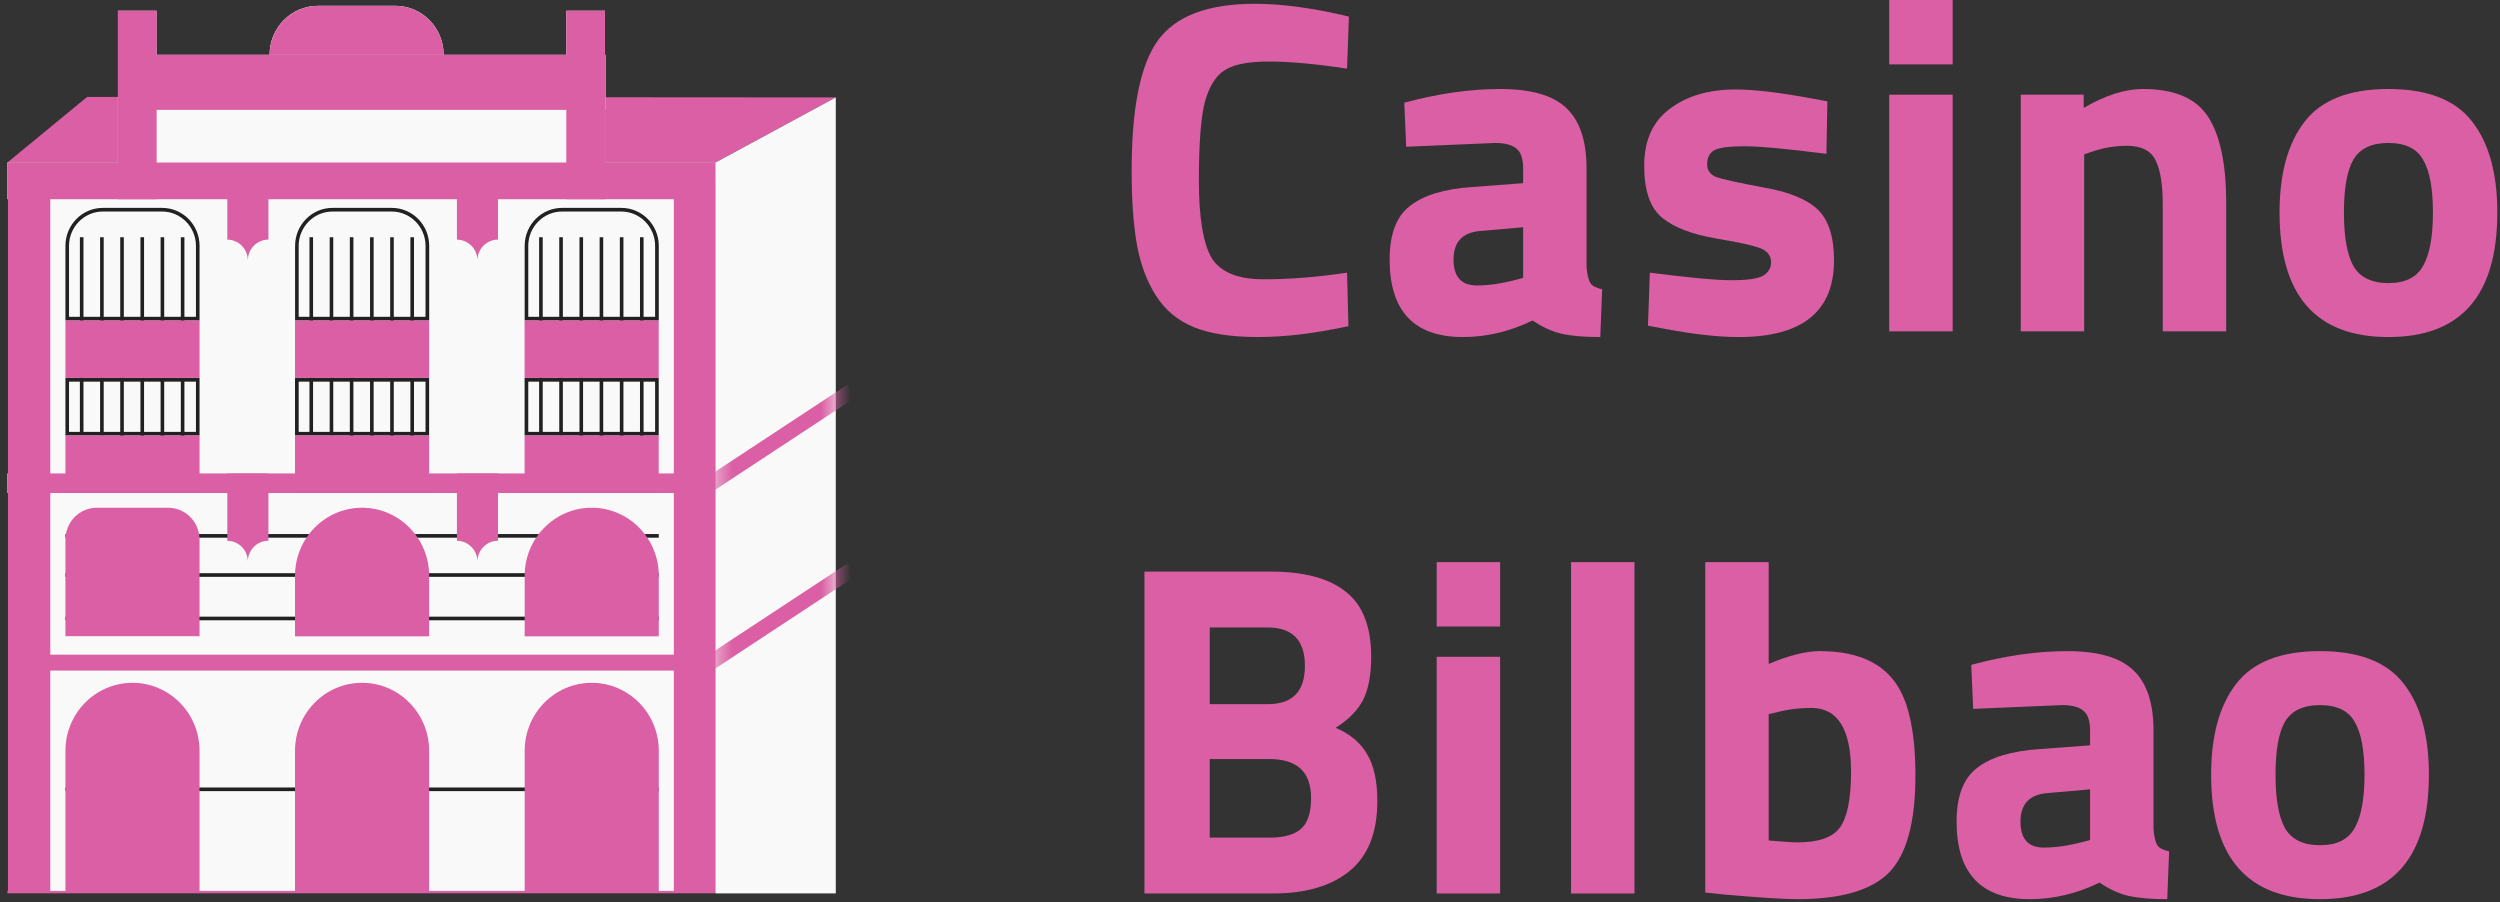 <svg width="169" height="61" viewBox="0 0 169 61" fill="none" xmlns="http://www.w3.org/2000/svg">
<rect x="0" y="0" width="169" height="61" fill="#333333" stroke="none"/>
<path d="M0.5 10.986L5.891 6.551L56.5 6.586L48.37 10.986H0.5Z" fill="#DA5FA4"/>
<path d="M26.984 23.308V23.795C26.984 23.908 26.969 24.021 26.928 24.129C26.812 24.467 26.508 25.21 25.891 25.616V23.231L26.979 23.308H26.984Z" fill="#F9F9F9"/>
<path d="M27.586 22.021V24.421C27.586 25 27.358 25.559 26.953 25.969C26.655 26.272 26.235 26.58 25.658 26.79C24.185 27.323 27.586 22.021 27.586 22.021Z" fill="#F9F9F9"/>
<path d="M27.146 24.272C27.146 24.272 27.12 24.231 27.11 24.211C27.095 24.185 27.08 24.154 27.06 24.123C26.994 24.011 26.923 23.883 26.802 23.785C26.579 23.611 26.331 23.652 26.134 23.683C26.093 23.688 26.052 23.693 26.012 23.698C25.992 23.698 25.966 23.698 25.946 23.708C25.769 23.734 25.622 23.847 25.556 24.011C25.491 24.17 25.511 24.349 25.612 24.493C25.713 24.636 25.855 24.636 25.951 24.636H25.971C26.027 24.636 26.083 24.631 26.134 24.621C26.255 24.605 26.285 24.605 26.311 24.636C26.341 24.672 26.366 24.729 26.392 24.785C26.437 24.882 26.483 24.995 26.589 25.072C26.685 25.144 26.807 25.185 26.928 25.185C26.959 25.185 26.994 25.185 27.024 25.175C27.146 25.154 27.247 25.087 27.308 24.985C27.455 24.749 27.267 24.457 27.151 24.267L27.146 24.272Z" fill="#F9F9F9"/>
<path d="M26.928 25.369C26.766 25.369 26.604 25.313 26.483 25.221C26.341 25.113 26.275 24.97 26.23 24.862C26.23 24.862 26.215 24.821 26.204 24.8C26.194 24.8 26.179 24.8 26.164 24.805C26.113 24.816 26.048 24.821 25.972 24.821H25.956C25.845 24.821 25.622 24.821 25.471 24.6C25.334 24.405 25.308 24.159 25.4 23.939C25.491 23.718 25.688 23.564 25.926 23.529C25.951 23.529 25.977 23.523 26.002 23.518C26.038 23.518 26.078 23.508 26.113 23.503C26.321 23.472 26.63 23.426 26.918 23.641C27.07 23.759 27.156 23.913 27.227 24.036C27.242 24.067 27.257 24.093 27.273 24.118C27.283 24.134 27.293 24.154 27.308 24.175C27.445 24.39 27.672 24.754 27.465 25.087C27.379 25.231 27.237 25.328 27.065 25.359C27.024 25.369 26.979 25.369 26.933 25.369H26.928ZM26.235 24.431C26.311 24.431 26.382 24.451 26.442 24.518C26.493 24.575 26.523 24.641 26.549 24.708C26.589 24.8 26.625 24.882 26.69 24.934C26.751 24.98 26.837 25.011 26.918 25.011C26.939 25.011 26.964 25.011 26.984 25.005C27.055 24.99 27.111 24.954 27.146 24.903C27.232 24.764 27.085 24.534 26.989 24.38C26.989 24.38 26.964 24.339 26.949 24.318C26.928 24.288 26.913 24.257 26.898 24.226C26.842 24.123 26.782 24.016 26.685 23.944C26.523 23.821 26.336 23.846 26.154 23.877C26.108 23.882 26.068 23.893 26.027 23.893C26.012 23.893 25.992 23.893 25.967 23.898C25.855 23.913 25.759 23.985 25.713 24.093C25.673 24.19 25.683 24.308 25.749 24.4C25.789 24.462 25.84 24.467 25.941 24.467H25.956C26.002 24.467 26.048 24.462 26.093 24.457C26.134 24.451 26.179 24.441 26.225 24.441L26.235 24.431Z" fill="#F9F9F9"/>
<path d="M26.088 23.841V24.39C26.088 24.462 26.098 24.534 26.123 24.595C26.184 24.754 26.351 25 26.787 25L26.083 23.836L26.088 23.841Z" fill="#F9F9F9"/>
<path d="M26.761 23.857V24.534C26.761 24.616 26.736 24.698 26.685 24.764C26.609 24.867 26.462 24.99 26.22 24.99C25.809 24.99 26.761 23.862 26.761 23.862V23.857Z" fill="#F9F9F9"/>
<path d="M48.37 12.145V10.986H40.894V7.427H40.935V3.705H40.894V0.725H38.282V3.705H29.991C29.991 1.874 28.528 0.392 26.721 0.392H21.492C19.685 0.392 18.222 1.874 18.222 3.705H10.583V0.725H7.971V10.986H0.5V13.468H0.54V32.005H0.5V33.328H0.54V60.305H48.411V12.145H48.37Z" fill="#F9F9F9"/>
<path d="M28.766 25.8V29.195H20.191V25.8H28.766ZM29.009 25.554H19.943V29.441H29.009V25.554Z" fill="#212121"/>
<path d="M13.246 25.8V29.195H4.666V25.8H13.241M13.484 25.554H4.423V29.441H13.489V25.554H13.484Z" fill="#212121"/>
<path d="M44.286 25.8V29.195H35.711V25.8H44.286ZM44.529 25.554H35.463V29.441H44.529V25.554Z" fill="#212121"/>
<path d="M26.478 14.299C27.738 14.299 28.766 15.34 28.766 16.617V21.416H20.191V16.617C20.191 15.34 21.218 14.299 22.479 14.299H26.483M26.483 14.053H22.479C21.082 14.053 19.948 15.201 19.948 16.617V21.668H29.014V16.617C29.014 15.201 27.88 14.053 26.483 14.053Z" fill="#212121"/>
<path d="M10.958 14.299C12.218 14.299 13.246 15.34 13.246 16.617V21.416H4.666V16.617C4.666 15.34 5.693 14.299 6.954 14.299H10.958ZM10.958 14.053H6.954C5.557 14.053 4.423 15.201 4.423 16.617V21.668H13.489V16.617C13.489 15.201 12.355 14.053 10.958 14.053Z" fill="#212121"/>
<path d="M41.998 14.299C43.258 14.299 44.286 15.34 44.286 16.617V21.416H35.711V16.617C35.711 15.34 36.738 14.299 37.999 14.299H42.003M42.003 14.053H37.999C36.602 14.053 35.468 15.201 35.468 16.617V21.668H44.534V16.617C44.534 15.201 43.4 14.053 42.003 14.053Z" fill="#212121"/>
<path d="M47.672 44.255H1.274V45.332H47.672V44.255Z" fill="#DA5FA4"/>
<path d="M44.533 41.686H4.423V41.932H44.533V41.686Z" fill="#212121"/>
<path d="M44.533 53.234H4.423V53.48H44.533V53.234Z" fill="#212121"/>
<path d="M44.533 38.748H4.423V38.994H44.533V38.748Z" fill="#212121"/>
<path d="M44.533 36.102H4.423V36.348H44.533V36.102Z" fill="#212121"/>
<path d="M3.4 12.145H0.54V60.305H3.4V12.145Z" fill="#DA5FA4"/>
<path d="M48.411 12.145H45.551V60.305H48.411V12.145Z" fill="#DA5FA4"/>
<path d="M48.37 32.005H0.5V33.328H48.37V32.005Z" fill="#DA5FA4"/>
<path d="M16.754 37.963C16.754 37.189 16.131 36.558 15.367 36.558V32.005H18.146V36.553C17.377 36.553 16.754 37.184 16.754 37.963Z" fill="#DA5FA4"/>
<path d="M16.754 17.606C16.754 16.832 16.131 16.201 15.367 16.201V11.648H18.146V16.196C17.377 16.196 16.754 16.827 16.754 17.606Z" fill="#DA5FA4"/>
<path d="M32.274 17.606C32.274 16.832 31.651 16.201 30.887 16.201V11.648H33.666V16.196C32.896 16.196 32.274 16.827 32.274 17.606Z" fill="#DA5FA4"/>
<path d="M32.274 37.963C32.274 37.189 31.651 36.558 30.887 36.558V32.005H33.666V36.553C32.896 36.553 32.274 37.184 32.274 37.963Z" fill="#DA5FA4"/>
<path d="M5.643 25.385H5.4V29.379H5.643V25.385Z" fill="#212121"/>
<path d="M7.01 25.431H6.767V29.425H7.01V25.431Z" fill="#212121"/>
<path d="M8.371 25.477H8.128V29.472H8.371V25.477Z" fill="#212121"/>
<path d="M9.738 25.523H9.495V29.518H9.738V25.523Z" fill="#212121"/>
<path d="M11.1 25.569H10.857V29.564H11.1V25.569Z" fill="#212121"/>
<path d="M12.466 25.61H12.223V29.605H12.466V25.61Z" fill="#212121"/>
<path d="M5.643 16.037H5.4V21.755H5.643V16.037Z" fill="#212121"/>
<path d="M7.01 16.037H6.767V21.755H7.01V16.037Z" fill="#212121"/>
<path d="M8.371 16.037H8.128V21.755H8.371V16.037Z" fill="#212121"/>
<path d="M9.738 16.037H9.495V21.755H9.738V16.037Z" fill="#212121"/>
<path d="M11.1 16.037H10.857V21.755H11.1V16.037Z" fill="#212121"/>
<path d="M12.466 16.037H12.223V21.755H12.466V16.037Z" fill="#212121"/>
<path d="M21.163 25.385H20.92V29.379H21.163V25.385Z" fill="#212121"/>
<path d="M22.529 25.431H22.287V29.425H22.529V25.431Z" fill="#212121"/>
<path d="M23.891 25.477H23.648V29.472H23.891V25.477Z" fill="#212121"/>
<path d="M25.258 25.523H25.015V29.518H25.258V25.523Z" fill="#212121"/>
<path d="M26.619 25.569H26.377V29.564H26.619V25.569Z" fill="#212121"/>
<path d="M27.986 25.61H27.743V29.605H27.986V25.61Z" fill="#212121"/>
<path d="M21.163 16.037H20.92V21.755H21.163V16.037Z" fill="#212121"/>
<path d="M22.529 16.037H22.287V21.755H22.529V16.037Z" fill="#212121"/>
<path d="M23.891 16.037H23.648V21.755H23.891V16.037Z" fill="#212121"/>
<path d="M25.258 16.037H25.015V21.755H25.258V16.037Z" fill="#212121"/>
<path d="M26.619 16.037H26.377V21.755H26.619V16.037Z" fill="#212121"/>
<path d="M27.986 16.037H27.743V21.755H27.986V16.037Z" fill="#212121"/>
<path d="M36.688 25.385H36.445V29.379H36.688V25.385Z" fill="#212121"/>
<path d="M38.049 25.431H37.806V29.425H38.049V25.431Z" fill="#212121"/>
<path d="M39.416 25.477H39.173V29.472H39.416V25.477Z" fill="#212121"/>
<path d="M40.778 25.523H40.535V29.518H40.778V25.523Z" fill="#212121"/>
<path d="M42.144 25.569H41.901V29.564H42.144V25.569Z" fill="#212121"/>
<path d="M43.506 25.61H43.263V29.605H43.506V25.61Z" fill="#212121"/>
<path d="M36.688 16.037H36.445V21.755H36.688V16.037Z" fill="#212121"/>
<path d="M38.049 16.037H37.806V21.755H38.049V16.037Z" fill="#212121"/>
<path d="M39.416 16.037H39.173V21.755H39.416V16.037Z" fill="#212121"/>
<path d="M40.778 16.037H40.535V21.755H40.778V16.037Z" fill="#212121"/>
<path d="M42.144 16.037H41.901V21.755H42.144V16.037Z" fill="#212121"/>
<path d="M43.506 16.037H43.263V21.755H43.506V16.037Z" fill="#212121"/>
<path d="M48.37 10.986H0.5V13.468H48.37V10.986Z" fill="#DA5FA4"/>
<path d="M10.588 0.725H7.977V13.468H10.588V0.725Z" fill="#DA5FA4"/>
<path d="M40.894 0.725H38.282V13.468H40.894V0.725Z" fill="#DA5FA4"/>
<path d="M40.94 3.705H8.017V7.427H40.94V3.705Z" fill="#DA5FA4"/>
<path d="M21.492 0.397H26.721C28.523 0.397 29.991 1.879 29.991 3.71H18.227C18.227 1.885 19.69 0.397 21.497 0.397H21.492Z" fill="#DA5FA4"/>
<path d="M48.37 60.223H0.5V60.387H48.37V60.223Z" fill="#DA5FA4"/>
<path d="M24.473 34.322C26.974 34.322 29.009 36.379 29.009 38.917V43.014H19.943V38.917C19.943 36.384 21.973 34.322 24.478 34.322H24.473Z" fill="#DA5FA4"/>
<path d="M11.358 34.322H6.549C5.375 34.322 4.423 35.286 4.423 36.476V43.009H13.489V36.476C13.489 35.286 12.537 34.322 11.363 34.322H11.358Z" fill="#DA5FA4"/>
<path d="M39.998 34.322C42.499 34.322 44.534 36.379 44.534 38.917V43.014H35.468V38.917C35.468 36.384 37.498 34.322 40.003 34.322H39.998Z" fill="#DA5FA4"/>
<path d="M24.473 46.157C26.974 46.157 29.009 48.214 29.009 50.752V60.31H19.943V50.752C19.943 48.219 21.973 46.157 24.478 46.157H24.473Z" fill="#DA5FA4"/>
<path d="M8.953 46.157C11.454 46.157 13.489 48.214 13.489 50.752V60.31H4.423V50.752C4.423 48.219 6.453 46.157 8.958 46.157H8.953Z" fill="#DA5FA4"/>
<path d="M39.998 46.157C42.499 46.157 44.534 48.214 44.534 50.752V60.31H35.468V50.752C35.468 48.219 37.498 46.157 40.003 46.157H39.998Z" fill="#DA5FA4"/>
<path d="M29.009 29.441H19.943V33.328H29.009V29.441Z" fill="#DA5FA4"/>
<path d="M13.489 29.441H4.423V32.969V33.328H13.489V29.441Z" fill="#DA5FA4"/>
<path d="M44.529 29.441H35.463V33.328H44.529V29.441Z" fill="#DA5FA4"/>
<path d="M29.009 21.662H19.943V25.549H29.009V21.662Z" fill="#DA5FA4"/>
<path d="M13.489 21.662H4.423V25.19V25.549H13.489V21.662Z" fill="#DA5FA4"/>
<path d="M44.529 21.662H35.463V25.549H44.529V21.662Z" fill="#DA5FA4"/>
<path d="M48.371 60.392H56.5V6.586L48.371 10.986V60.392Z" fill="#F9F9F9"/>
<mask id="mask0_125_3884" style="mask-type:luminance" maskUnits="userSpaceOnUse" x="48" y="6" width="9" height="55">
<path d="M48.371 60.392L56.5 55.044V6.586L48.371 10.986V60.392Z" fill="white"/>
</mask>
<g mask="url(#mask0_125_3884)">
<path d="M57.294 38.083L47.673 44.418L48.224 45.278L57.846 38.943L57.294 38.083Z" fill="#DA5FA4"/>
<path d="M57.29 26L47.668 32.334L48.22 33.194L57.842 26.86L57.29 26Z" fill="#DA5FA4"/>
</g>
<path d="M91.156 22.048C88.895 22.539 86.857 22.784 85.044 22.784C83.231 22.784 81.78 22.56 80.692 22.112C79.604 21.664 78.751 20.949 78.132 19.968C77.513 18.987 77.087 17.835 76.852 16.512C76.617 15.189 76.5 13.525 76.5 11.52C76.5 7.317 77.087 4.395 78.26 2.752C79.455 1.088 81.641 0.256 84.82 0.256C86.655 0.256 88.777 0.544 91.188 1.12L91.06 4.64C88.948 4.32 87.188 4.16 85.78 4.16C84.393 4.16 83.401 4.352 82.804 4.736C82.207 5.099 81.759 5.803 81.46 6.848C81.183 7.893 81.044 9.675 81.044 12.192C81.044 14.709 81.332 16.459 81.908 17.44C82.505 18.4 83.679 18.88 85.428 18.88C87.199 18.88 89.076 18.731 91.06 18.432L91.156 22.048Z" fill="#DA5FA4"/>
<path d="M107.251 11.392V18.048C107.294 18.56 107.379 18.923 107.507 19.136C107.635 19.328 107.902 19.467 108.307 19.552L108.179 22.784C107.091 22.784 106.216 22.709 105.555 22.56C104.915 22.411 104.264 22.112 103.603 21.664C102.067 22.411 100.499 22.784 98.899 22.784C95.592 22.784 93.939 21.035 93.939 17.536C93.939 15.829 94.398 14.624 95.315 13.92C96.232 13.195 97.64 12.768 99.539 12.64L102.963 12.384V11.392C102.963 10.731 102.814 10.283 102.515 10.048C102.216 9.792 101.736 9.664 101.075 9.664L95.059 9.92L94.931 6.944C97.214 6.325 99.379 6.016 101.427 6.016C103.496 6.016 104.979 6.443 105.875 7.296C106.792 8.149 107.251 9.515 107.251 11.392ZM100.051 15.616C98.856 15.723 98.259 16.363 98.259 17.536C98.259 18.709 98.782 19.296 99.827 19.296C100.638 19.296 101.523 19.168 102.483 18.912L102.963 18.784V15.36L100.051 15.616Z" fill="#DA5FA4"/>
<path d="M123.467 10.4C120.821 10.059 118.965 9.888 117.899 9.888C116.853 9.888 116.171 9.984 115.851 10.176C115.552 10.368 115.403 10.677 115.403 11.104C115.403 11.509 115.605 11.797 116.011 11.968C116.437 12.117 117.504 12.352 119.211 12.672C120.939 12.971 122.165 13.472 122.891 14.176C123.616 14.88 123.979 16.021 123.979 17.6C123.979 21.056 121.835 22.784 117.547 22.784C116.139 22.784 114.432 22.592 112.427 22.208L111.403 22.016L111.531 18.432C114.176 18.773 116.011 18.944 117.035 18.944C118.08 18.944 118.784 18.848 119.147 18.656C119.531 18.443 119.723 18.133 119.723 17.728C119.723 17.323 119.52 17.024 119.115 16.832C118.731 16.64 117.707 16.405 116.043 16.128C114.4 15.851 113.173 15.381 112.363 14.72C111.552 14.059 111.147 12.885 111.147 11.2C111.147 9.493 111.723 8.213 112.875 7.36C114.027 6.485 115.509 6.048 117.323 6.048C118.581 6.048 120.299 6.251 122.475 6.656L123.531 6.848L123.467 10.4Z" fill="#DA5FA4"/>
<path d="M127.712 22.4V6.4H132V22.4H127.712ZM127.712 4.352V0H132V4.352H127.712Z" fill="#DA5FA4"/>
<path d="M140.891 22.4H136.603V6.4H140.859V7.296C142.309 6.443 143.643 6.016 144.859 6.016C146.992 6.016 148.464 6.645 149.275 7.904C150.085 9.163 150.491 11.104 150.491 13.728V22.4H146.203V13.856C146.203 12.491 146.043 11.488 145.723 10.848C145.403 10.187 144.763 9.856 143.803 9.856C142.928 9.856 142.085 10.005 141.275 10.304L140.891 10.432V22.4Z" fill="#DA5FA4"/>
<path d="M155.794 8.224C156.925 6.752 158.813 6.016 161.458 6.016C164.103 6.016 165.991 6.752 167.122 8.224C168.253 9.675 168.818 11.723 168.818 14.368C168.818 19.979 166.365 22.784 161.458 22.784C156.551 22.784 154.098 19.979 154.098 14.368C154.098 11.723 154.663 9.675 155.794 8.224ZM159.09 17.984C159.538 18.752 160.327 19.136 161.458 19.136C162.589 19.136 163.367 18.752 163.794 17.984C164.242 17.216 164.466 16.011 164.466 14.368C164.466 12.725 164.242 11.531 163.794 10.784C163.367 10.037 162.589 9.664 161.458 9.664C160.327 9.664 159.538 10.037 159.09 10.784C158.663 11.531 158.45 12.725 158.45 14.368C158.45 16.011 158.663 17.216 159.09 17.984Z" fill="#DA5FA4"/>
<path d="M77.364 38.64H85.908C88.169 38.64 89.865 39.099 90.996 40.016C92.127 40.912 92.692 42.373 92.692 44.4C92.692 45.616 92.511 46.587 92.148 47.312C91.785 48.016 91.167 48.645 90.292 49.2C91.252 49.605 91.956 50.192 92.404 50.96C92.873 51.728 93.108 52.795 93.108 54.16C93.108 56.272 92.489 57.84 91.252 58.864C90.015 59.888 88.276 60.4 86.036 60.4H77.364V38.64ZM85.812 51.312H81.78V56.624H85.812C86.772 56.624 87.476 56.432 87.924 56.048C88.393 55.664 88.628 54.96 88.628 53.936C88.628 52.187 87.689 51.312 85.812 51.312ZM85.684 42.416H81.78V47.6H85.716C87.38 47.6 88.212 46.736 88.212 45.008C88.212 43.28 87.369 42.416 85.684 42.416Z" fill="#DA5FA4"/>
<path d="M97.12 60.4V44.4H101.408V60.4H97.12ZM97.12 42.352V38H101.408V42.352H97.12Z" fill="#DA5FA4"/>
<path d="M106.202 60.4V38H110.49V60.4H106.202Z" fill="#DA5FA4"/>
<path d="M123.019 44.016C125.259 44.016 126.891 44.635 127.915 45.872C128.96 47.088 129.483 49.275 129.483 52.432C129.483 55.589 128.886 57.776 127.691 58.992C126.496 60.187 124.438 60.784 121.515 60.784C120.598 60.784 118.923 60.677 116.491 60.464L115.275 60.336V38H119.563V44.88C120.928 44.304 122.08 44.016 123.019 44.016ZM121.515 56.944C122.944 56.944 123.904 56.603 124.395 55.92C124.886 55.216 125.131 53.968 125.131 52.176C125.131 49.296 124.235 47.856 122.443 47.856C121.59 47.856 120.779 47.963 120.011 48.176L119.563 48.272V56.816C120.544 56.901 121.195 56.944 121.515 56.944Z" fill="#DA5FA4"/>
<path d="M145.577 49.392V56.048C145.62 56.56 145.705 56.923 145.833 57.136C145.961 57.328 146.228 57.467 146.633 57.552L146.505 60.784C145.417 60.784 144.543 60.709 143.881 60.56C143.241 60.411 142.591 60.112 141.929 59.664C140.393 60.411 138.825 60.784 137.225 60.784C133.919 60.784 132.265 59.035 132.265 55.536C132.265 53.829 132.724 52.624 133.641 51.92C134.559 51.195 135.967 50.768 137.865 50.64L141.289 50.384V49.392C141.289 48.731 141.14 48.283 140.841 48.048C140.543 47.792 140.063 47.664 139.401 47.664L133.385 47.92L133.257 44.944C135.54 44.325 137.705 44.016 139.753 44.016C141.823 44.016 143.305 44.443 144.201 45.296C145.119 46.149 145.577 47.515 145.577 49.392ZM138.377 53.616C137.183 53.723 136.585 54.363 136.585 55.536C136.585 56.709 137.108 57.296 138.153 57.296C138.964 57.296 139.849 57.168 140.809 56.912L141.289 56.784V53.36L138.377 53.616Z" fill="#DA5FA4"/>
<path d="M151.169 46.224C152.3 44.752 154.188 44.016 156.833 44.016C159.478 44.016 161.366 44.752 162.497 46.224C163.628 47.675 164.193 49.723 164.193 52.368C164.193 57.979 161.74 60.784 156.833 60.784C151.926 60.784 149.473 57.979 149.473 52.368C149.473 49.723 150.038 47.675 151.169 46.224ZM154.465 55.984C154.913 56.752 155.702 57.136 156.833 57.136C157.964 57.136 158.742 56.752 159.169 55.984C159.617 55.216 159.841 54.011 159.841 52.368C159.841 50.725 159.617 49.531 159.169 48.784C158.742 48.037 157.964 47.664 156.833 47.664C155.702 47.664 154.913 48.037 154.465 48.784C154.038 49.531 153.825 50.725 153.825 52.368C153.825 54.011 154.038 55.216 154.465 55.984Z" fill="#DA5FA4"/>
</svg>
